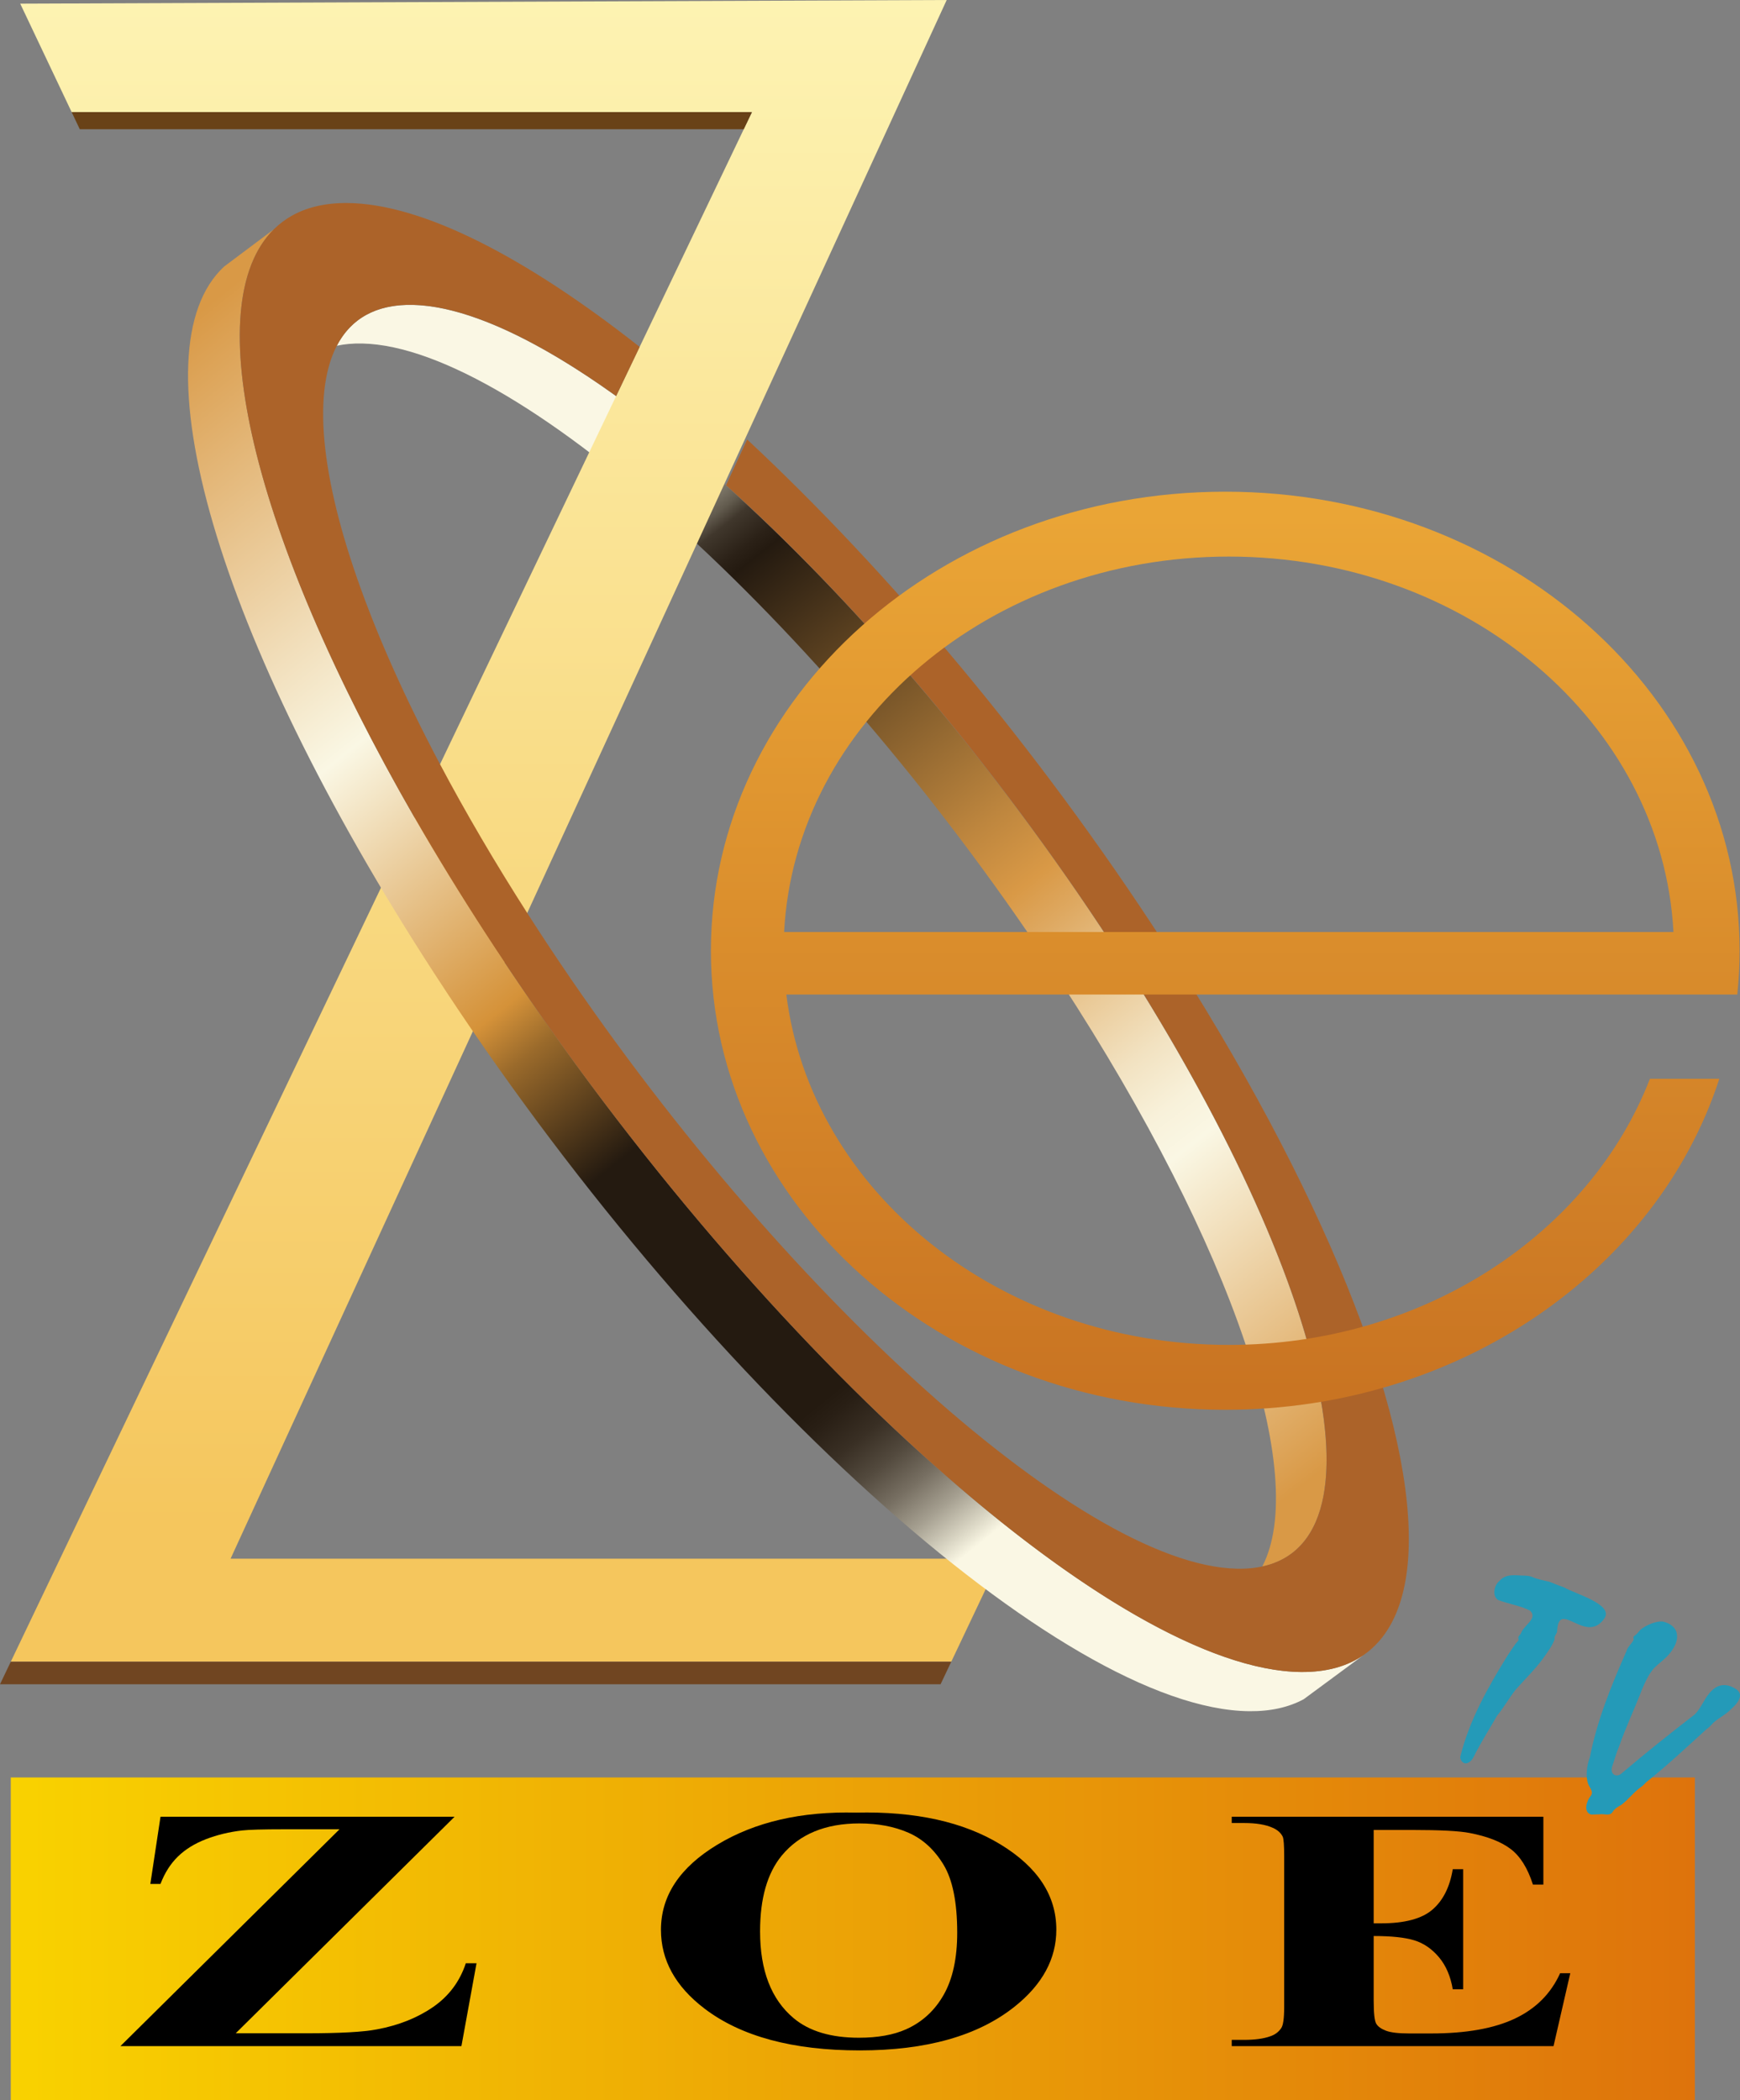 <?xml version="1.0" encoding="UTF-8"?>
<svg id="Layer_2" data-name="Layer 2" xmlns="http://www.w3.org/2000/svg" xmlns:xlink="http://www.w3.org/1999/xlink" viewBox="0 0 5636.86 6802.65">
  <rect x="0" y="0" width="5636.86" height="6802.65" fill="#808080" stroke="none"/>
  <defs>
    <style>
      .cls-1 {
        fill: url(#linear-gradient-2);
      }

      .cls-2 {
        fill: #ac6329;
      }

      .cls-3 {
        fill: #704521;
      }

      .cls-4 {
        fill: url(#linear-gradient-5);
      }

      .cls-5 {
        fill: #694217;
      }

      .cls-6 {
        fill: #249ab8;
      }

      .cls-7 {
        fill: url(#linear-gradient-3);
      }

      .cls-8 {
        fill: url(#linear-gradient);
      }

      .cls-9 {
        fill: url(#linear-gradient-4);
      }
    </style>
    <linearGradient id="linear-gradient" x1="34.91" y1="6280.22" x2="5490.72" y2="6280.22" gradientUnits="userSpaceOnUse">
      <stop offset="0" stop-color="#f9d200"/>
      <stop offset="1" stop-color="#de730c"/>
    </linearGradient>
    <linearGradient id="linear-gradient-2" x1="1443.64" y1="962.78" x2="4359.91" y2="4702.07" gradientUnits="userSpaceOnUse">
      <stop offset=".17" stop-color="#faf7e4"/>
      <stop offset=".18" stop-color="#cecab9"/>
      <stop offset=".21" stop-color="#928c7d"/>
      <stop offset=".23" stop-color="#625b4e"/>
      <stop offset=".24" stop-color="#40372c"/>
      <stop offset=".26" stop-color="#2b2117"/>
      <stop offset=".27" stop-color="#241a10"/>
      <stop offset=".4" stop-color="#795629"/>
      <stop offset=".51" stop-color="#be863e"/>
      <stop offset=".56" stop-color="#d99946"/>
      <stop offset=".59" stop-color="#dea860"/>
      <stop offset=".65" stop-color="#eaca98"/>
      <stop offset=".7" stop-color="#f2e2c1"/>
      <stop offset=".74" stop-color="#f8f1da"/>
      <stop offset=".77" stop-color="#faf7e4"/>
      <stop offset="1" stop-color="#d99946"/>
    </linearGradient>
    <linearGradient id="linear-gradient-3" x1="1637.45" y1="0" x2="1637.45" y2="5382.85" gradientUnits="userSpaceOnUse">
      <stop offset="0" stop-color="#fdf3b2"/>
      <stop offset=".92" stop-color="#f5c65d"/>
    </linearGradient>
    <linearGradient id="linear-gradient-4" x1="4012.55" y1="5561.09" x2="474.82" y2="1145.56" gradientUnits="userSpaceOnUse">
      <stop offset=".17" stop-color="#faf7e4"/>
      <stop offset=".18" stop-color="#ddd9c7"/>
      <stop offset=".2" stop-color="#a59f90"/>
      <stop offset=".22" stop-color="#776f62"/>
      <stop offset=".24" stop-color="#534a3e"/>
      <stop offset=".26" stop-color="#392f24"/>
      <stop offset=".28" stop-color="#291f15"/>
      <stop offset=".29" stop-color="#241a10"/>
      <stop offset=".44" stop-color="#241a10"/>
      <stop offset=".47" stop-color="#241a10"/>
      <stop offset=".55" stop-color="#9a6a2b"/>
      <stop offset=".58" stop-color="#d59239"/>
      <stop offset=".75" stop-color="#faf7e4"/>
      <stop offset="1" stop-color="#d99946"/>
    </linearGradient>
    <linearGradient id="linear-gradient-5" x1="3969.31" y1="1669.82" x2="3969.31" y2="4509.47" gradientUnits="userSpaceOnUse">
      <stop offset="0" stop-color="#eaa536"/>
      <stop offset="1" stop-color="#c97422"/>
    </linearGradient>
  </defs>
  <g id="Layer_1-2" data-name="Layer 1">
    <rect class="cls-8" x="34.91" y="5757.79" width="5455.81" height="1044.86"/>
    <g>
      <path class="cls-1" d="m4089.08,5074.62c151.39-290.22-87.32-1026.51-653.03-1894.35-736.98-1130.55-1749.83-2056.22-2262.28-2067.54-29.92-.66-57.47,1.81-82.69,7.29,45.83-87.86,127.41-134.84,246.49-132.21,512.45,11.32,1525.3,936.98,2262.28,2067.54,693.94,1064.54,895.84,1931.15,489.23,2019.27Z"/>
      <polygon class="cls-7" points="3239.99 5049.1 3081.69 5382.85 34.91 5382.85 2372.04 496.81 2409.45 418.6 2435.95 363.2 232.15 363.2 65.5 11.87 3066.91 0 746.95 5049.1 3239.99 5049.1"/>
      <g>
        <path class="cls-9" d="m4416.95,5361.56l-131.29,96.86-62.38,46.02c-48.31,26.02-106.91,39.32-176.05,38.7-604.92-5.46-1786.79-1075.11-2639.78-2389.13C693.47,2054.13,436.21,1131.67,726.09,863.43l45.09-33.8,116.19-87.09c-279.67,275.86-20.97,1192.8,687.72,2284.52,852.99,1314.02,2034.86,2383.67,2639.78,2389.13,82.07.74,149.3-18.14,202.08-54.63Z"/>
        <path class="cls-2" d="m4563.95,4991.79c0,.84-.01,1.67-.02,2.5-.02,2.06-.04,4.11-.08,6.15v.21c-.04,2.27-.08,4.54-.14,6.79-.11,5-.27,9.95-.47,14.86-.04,1.02-.08,2.04-.13,3.05-.09,2.04-.18,4.06-.29,6.08-.1,1.95-.2,3.9-.32,5.84-.04.88-.1,1.75-.15,2.63-.01.17-.02.34-.03.51-.13,2.03-.26,4.04-.4,6.05-.15,2.22-.31,4.42-.48,6.61-.08,1.07-.17,2.14-.26,3.21-.1,1.25-.2,2.5-.32,3.75-.05.67-.1,1.34-.17,2-.12,1.41-.25,2.82-.39,4.22-.11,1.21-.23,2.42-.35,3.62-.48,4.92-1.02,9.79-1.61,14.61-.15,1.38-.32,2.75-.5,4.11-.1.81-.2,1.61-.31,2.41-.25,2.01-.52,4-.8,5.98-.31,2.26-.63,4.51-.97,6.75-.06.41-.12.82-.19,1.23-.24,1.67-.5,3.33-.77,4.98-.17,1.11-.35,2.22-.54,3.32-.12.78-.24,1.55-.38,2.32-.22,1.32-.44,2.63-.68,3.93-.27,1.62-.56,3.24-.86,4.84-.35,1.93-.71,3.85-1.09,5.75-.39,2.11-.81,4.2-1.24,6.28-.22,1.1-.45,2.2-.69,3.29-.2.97-.4,1.94-.62,2.91-.23,1.09-.46,2.17-.71,3.24-.14.69-.3,1.37-.46,2.05-.28,1.28-.58,2.56-.88,3.83-.4,1.71-.8,3.41-1.22,5.11-.26,1.06-.52,2.12-.79,3.18-.39,1.58-.79,3.14-1.2,4.7-.33,1.26-.66,2.52-1,3.78-.17.62-.33,1.25-.51,1.87-.44,1.64-.9,3.28-1.36,4.9-.06.24-.13.47-.2.7-.48,1.68-.96,3.34-1.46,5-.59,2.01-1.2,4.01-1.82,5.99-.29.94-.59,1.88-.89,2.82-.24.76-.48,1.51-.73,2.26-.42,1.33-.86,2.64-1.3,3.96-.51,1.53-1.03,3.05-1.55,4.57-1.12,3.24-2.27,6.45-3.46,9.63-.53,1.43-1.07,2.86-1.62,4.27-.68,1.79-1.38,3.56-2.08,5.31-.5,1.22-.99,2.44-1.49,3.65-.61,1.48-1.23,2.95-1.85,4.41s-1.25,2.92-1.89,4.36c-.59,1.35-1.19,2.69-1.8,4.03-.04.09-.09.19-.13.28-.65,1.43-1.31,2.86-1.98,4.27-1.37,2.92-2.77,5.81-4.2,8.65-.65,1.3-1.31,2.58-1.97,3.86-.67,1.29-1.34,2.57-2.02,3.84-.26.5-.53.99-.8,1.49-1.25,2.33-2.53,4.63-3.83,6.9-.72,1.27-1.44,2.53-2.18,3.78-.05.1-.11.19-.16.28-.66,1.13-1.33,2.24-2,3.35-1.33,2.21-2.68,4.38-4.05,6.53-.43.69-.87,1.37-1.31,2.05,0,.02-.02.03-.03.04-.64,1-1.3,2-1.95,2.98-1.45,2.19-2.91,4.34-4.4,6.46-.37.52-.73,1.04-1.1,1.56-.69.98-1.38,1.94-2.08,2.89-.76,1.06-1.53,2.1-2.31,3.14-.28.38-.56.75-.84,1.12-.68.91-1.37,1.81-2.06,2.71-.06.08-.12.15-.17.22-.85,1.1-1.71,2.19-2.58,3.28-.69.87-1.38,1.74-2.08,2.59-.44.53-.87,1.06-1.3,1.58-.72.88-1.44,1.74-2.18,2.6-.91,1.09-1.84,2.17-2.78,3.24-.2.23-.4.46-.6.69-.71.82-1.43,1.63-2.16,2.43-3.58,4-7.26,7.87-11.05,11.62-.51.52-1.02,1.02-1.53,1.52-2.95,2.89-5.96,5.71-9.04,8.45-.95.85-1.9,1.69-2.86,2.53-.03.02-.06.05-.09.07-1.07.94-2.16,1.86-3.25,2.78-.79.67-1.59,1.34-2.4,1.99-.13.12-.27.23-.4.33-.35.29-.71.58-1.07.88-.91.74-1.83,1.47-2.76,2.2-.19.16-.38.31-.58.45-4.24,3.34-8.59,6.54-13.04,9.62-.05.04-.1.08-.16.11-52.78,36.49-120.01,55.37-202.08,54.63-590.43-5.33-1730.49-1024.47-2577.91-2295.12-20.81-31.19-41.44-62.53-61.87-94.01-83.71-128.96-161.15-255.48-232.15-378.79-530.14-920.61-702.2-1662.46-455.57-1905.73,17.54-17.3,37.19-32.07,58.98-44.21,2.25-1.26,4.51-2.48,6.8-3.67.77-.4,1.53-.79,2.3-1.18,1.7-.88,3.41-1.73,5.14-2.56.52-.25,1.03-.5,1.55-.75,1.99-.95,4-1.88,6.02-2.78.47-.22.93-.43,1.4-.63.29-.14.59-.27.88-.39.78-.35,1.56-.69,2.34-1.02,2.15-.93,4.31-1.82,6.49-2.69,1.64-.66,3.29-1.31,4.95-1.94.83-.32,1.66-.63,2.49-.94,1.84-.69,3.68-1.35,5.54-1.99,1.29-.46,2.58-.91,3.88-1.34,1.1-.37,2.19-.73,3.29-1.08,1.07-.35,2.16-.7,3.24-1.03,2.38-.75,4.78-1.46,7.2-2.15.88-.26,1.76-.5,2.65-.75.09-.03.19-.06.29-.08,1.21-.34,2.42-.67,3.64-.99.04-.01.07-.02.09-.02,1.22-.33,2.44-.64,3.66-.94.12-.04.24-.07.36-.09.82-.21,1.65-.42,2.48-.61.13-.04.26-.08.38-.1,1.76-.43,3.53-.84,5.31-1.24,1.64-.37,3.29-.73,4.95-1.08.66-.15,1.33-.29,1.99-.42,1.34-.27,2.68-.54,4.03-.8.04-.01.09-.02.14-.03,1.34-.26,2.68-.51,4.03-.75,2.11-.39,4.22-.75,6.35-1.1,1.2-.2,2.41-.39,3.63-.57,1.77-.28,3.55-.54,5.34-.79,1.47-.21,2.95-.41,4.43-.59,3.44-.45,6.9-.85,10.39-1.21,1.54-.16,3.09-.31,4.65-.45,2.03-.19,4.06-.36,6.1-.52,1.45-.11,2.91-.22,4.37-.31.23-.02.46-.04.69-.05,1.58-.11,3.17-.2,4.76-.29,1.74-.1,3.5-.19,5.25-.26,1.18-.06,2.36-.1,3.54-.14,1.03-.04,2.06-.08,3.1-.11,1.33-.04,2.66-.07,4-.1,1.76-.04,3.52-.07,5.29-.09h.29c1.74-.02,3.49-.03,5.24-.03,1.54,0,3.09.01,4.64.02,242.27,2.19,577.09,175.07,946.26,466l-76.11,159.11c-256.39-184.07-485.68-291.55-658.23-295.36-427.88-9.45-371.59,621.56,87.66,1488.22,82.24,155.2,177.42,317.97,285.05,485.97,11.14,17.4,22.43,34.86,33.84,52.37,736.97,1130.55,1749.82,2056.22,2262.27,2067.54,512.44,11.31,330.43-896.01-406.55-2026.56-378.31-580.35-829.32-1106.71-1248.02-1483.11l68.39-148.15c457.75,426.45,938.81,997.04,1345.22,1623.1,523.38,806.26,801.33,1517.19,798.25,1944.96Z"/>
      </g>
      <path class="cls-4" d="m5628.08,3221.64c4.96-46.7,7.49-94.03,7.49-141.89,0-821.26-746.02-1487.02-1666.27-1487.02s-1666.26,665.76-1666.26,1487.02,746.01,1487.02,1666.26,1487.02c758.94,0,1399.37-452.82,1600.57-1072.22h-224.8c-194.47,501.56-731.86,862.03-1364.34,862.03-742.32,0-1353.63-496.54-1433.35-1134.94h3080.7Zm-3087.9-202.59c35.78-677,667.04-1216.13,1440.55-1216.13s1404.78,539.13,1440.56,1216.13h-2881.11Z"/>
    </g>
    <polygon class="cls-3" points="3081.69 5382.85 3047.07 5455.84 0 5455.84 34.91 5382.85 3081.69 5382.85"/>
    <polygon class="cls-5" points="2435.95 363.2 2409.45 418.6 258.43 418.6 232.15 363.2 2435.95 363.2"/>
    <g>
      <path class="cls-6" d="m5334.43,5772.07c-5.19,4.35-9.47,10.01-14.79,14.14-25.16,16.59-42.83,41.99-66.89,60.07-11.84,6.92-22.02,12.1-29.34,24.4-10.03,13.16-27.45,3.7-41.3,6.49-9.15.27-18.3.59-27.46.75-26.94-7.83-14.43-45.33-1.07-60.93,10.27-13.6-4.84-26.51-8.96-39.26-8.35-23.33-4.04-60.15,5.82-85.26,23.33-119.66,69.75-233.19,118.76-344.32,2.69-14.38,26.24-32.15,22.82-40.35-1.24-3.83-.19-6.94,3.26-9.11,7.53-4.73,12.44-12.04,18.16-18.53,15.98-14.72,52.48-30.43,74.19-27.32,55.58,13.95,55.87,59.94,24.29,99.56-14.99,20.87-37.75,34.3-55.06,52.96-17.15,20.14-27.47,44.2-37.91,68.2-23.55,61.91-52.21,121.49-74,184.14-9.2,21.46-15.04,44.21-22.81,66.23-6.6,25.18,16.27,36.8,34.3,17.99,76.09-64.7,154.39-126.92,233.36-187.98,23.33-22.62,32.57-56.81,57.13-78.88,22.95-21.79,50.05-20.45,76.02-4.36,30.37,19.15,4.33,48.6-14.67,65.45-16.55,17.35-38.66,27.71-56.67,43.42-7.42,6.93-13.25,15.53-22.2,20.76-64.84,59.03-124.69,115.47-194.98,171.76Z"/>
      <path class="cls-6" d="m4730.71,5690.56c29.14-118.32,90.13-225.96,153.76-328.79,10.83-15.12,19.89-31.79,32.59-45.43,2.42-2.29,3.19-5.06,1.92-8.33-2.68-7.59,6.52-12.14,8.9-18.59,7.67-23.96,55.54-46.61,28.72-72.23-32.47-16.39-69.89-21.29-103.61-34.46-20.11-13.36-12.41-48.74,4.74-61.7,16.83-19.88,41.55-19.38,65.37-17.62,13.23.86,26.83-.54,39.43,4.48,17.89,8.08,37.14,11.32,56.13,15.66,16.31,6.73,33,13,49.61,19.07,29.08,18.53,161.42,53.94,129.16,100.11-59.8,86.29-147.15-63.28-152.89,39.19.61,10.64-11.35,17.37-8.08,27.85-8.19,22.91-25.15,44.76-39.44,64.98-26.29,35.39-58.13,65.87-87.14,98.94-21.24,27.05-38.22,57.53-60.02,84.05-22.46,39.36-46.72,77.7-67.97,117.72-6.71,13.03-11.72,28.07-25.99,34.74-14,7.15-25.94-7.17-25.21-19.63Z"/>
    </g>
    <g>
      <path d="m1472.57,5885.09l-708.91,701.34h229.48c108.52,0,184.42-4.19,227.71-12.6,70.57-13.15,131.34-37.35,182.35-72.6,50.99-35.25,86.28-82.46,105.84-141.64h34.69l-48.93,268.48H390.07l709.8-702.43h-178.78c-69.38,0-115.05,1.29-136.98,3.84-41.52,4.75-80.5,14.16-116.96,28.22-36.47,14.07-66.71,32.79-90.73,56.16-24.02,23.38-42.85,52.97-56.49,88.77h-32.91l32.91-217.53h952.64Z"/>
      <path d="m2773.63,5871.58c192.13-4.38,348.24,30.13,468.31,103.55,120.08,73.42,180.12,165.29,180.12,275.61,0,94.24-44.78,177.17-134.31,248.75-118.61,94.98-286.13,142.46-502.56,142.46s-384.86-45.28-503.44-135.88c-93.7-71.58-140.54-156.52-140.54-254.78,0-110.31,60.93-202.27,182.79-275.88,121.86-73.6,271.73-108.21,449.63-103.83Zm10.67,35.07c-110.3,0-194.21,34.71-251.72,104.1-46.85,56.98-70.26,138.82-70.26,245.47,0,126.76,36.16,220.45,108.51,281.09,50.4,42.38,120.97,63.56,211.7,63.56,61.06,0,112.07-9.13,152.99-27.4,52.17-23.37,92.79-60.73,121.85-112.05,29.05-51.31,43.58-118.26,43.58-200.81,0-98.26-14.82-171.77-44.47-220.53-29.67-48.77-67.46-83.19-113.41-103.28-45.96-20.09-98.88-30.13-158.77-30.13Z"/>
      <path d="m4450.15,5927.83v302.45h24.02c76.49,0,131.93-14.8,166.33-44.38,34.39-29.59,56.33-73.24,65.82-130.96h33.8v389.02h-33.8c-7.12-42.37-22.09-77.07-44.92-104.1-22.83-27.03-49.36-45.2-79.61-54.52-30.24-9.32-74.13-13.97-131.64-13.97v209.3c0,40.92,2.81,65.94,8.45,75.07,5.63,9.14,16.15,16.63,31.57,22.47,15.42,5.84,40.32,8.77,74.72,8.77h72.05c112.66,0,202.94-16.07,270.85-48.22,67.89-32.14,116.66-81.09,146.32-146.84h32.91l-54.25,236.15h-1042.47v-20.28h40.02c34.98,0,63.16-3.83,84.5-11.5,15.41-5.11,27.26-13.88,35.58-26.3,6.51-8.77,9.78-31.78,9.78-69.04v-488.75c0-33.6-1.49-54.24-4.45-61.92-5.93-12.78-16.9-22.64-32.91-29.58-22.54-10.22-53.37-15.34-92.51-15.34h-40.02v-20.28h1009.55v219.72h-33.8c-17.2-53.7-41.36-92.23-72.49-115.61-31.14-23.37-75.16-40.55-132.09-51.5-33.22-6.58-95.48-9.86-186.79-9.86h-124.53Z"/>
    </g>
  </g>
</svg>